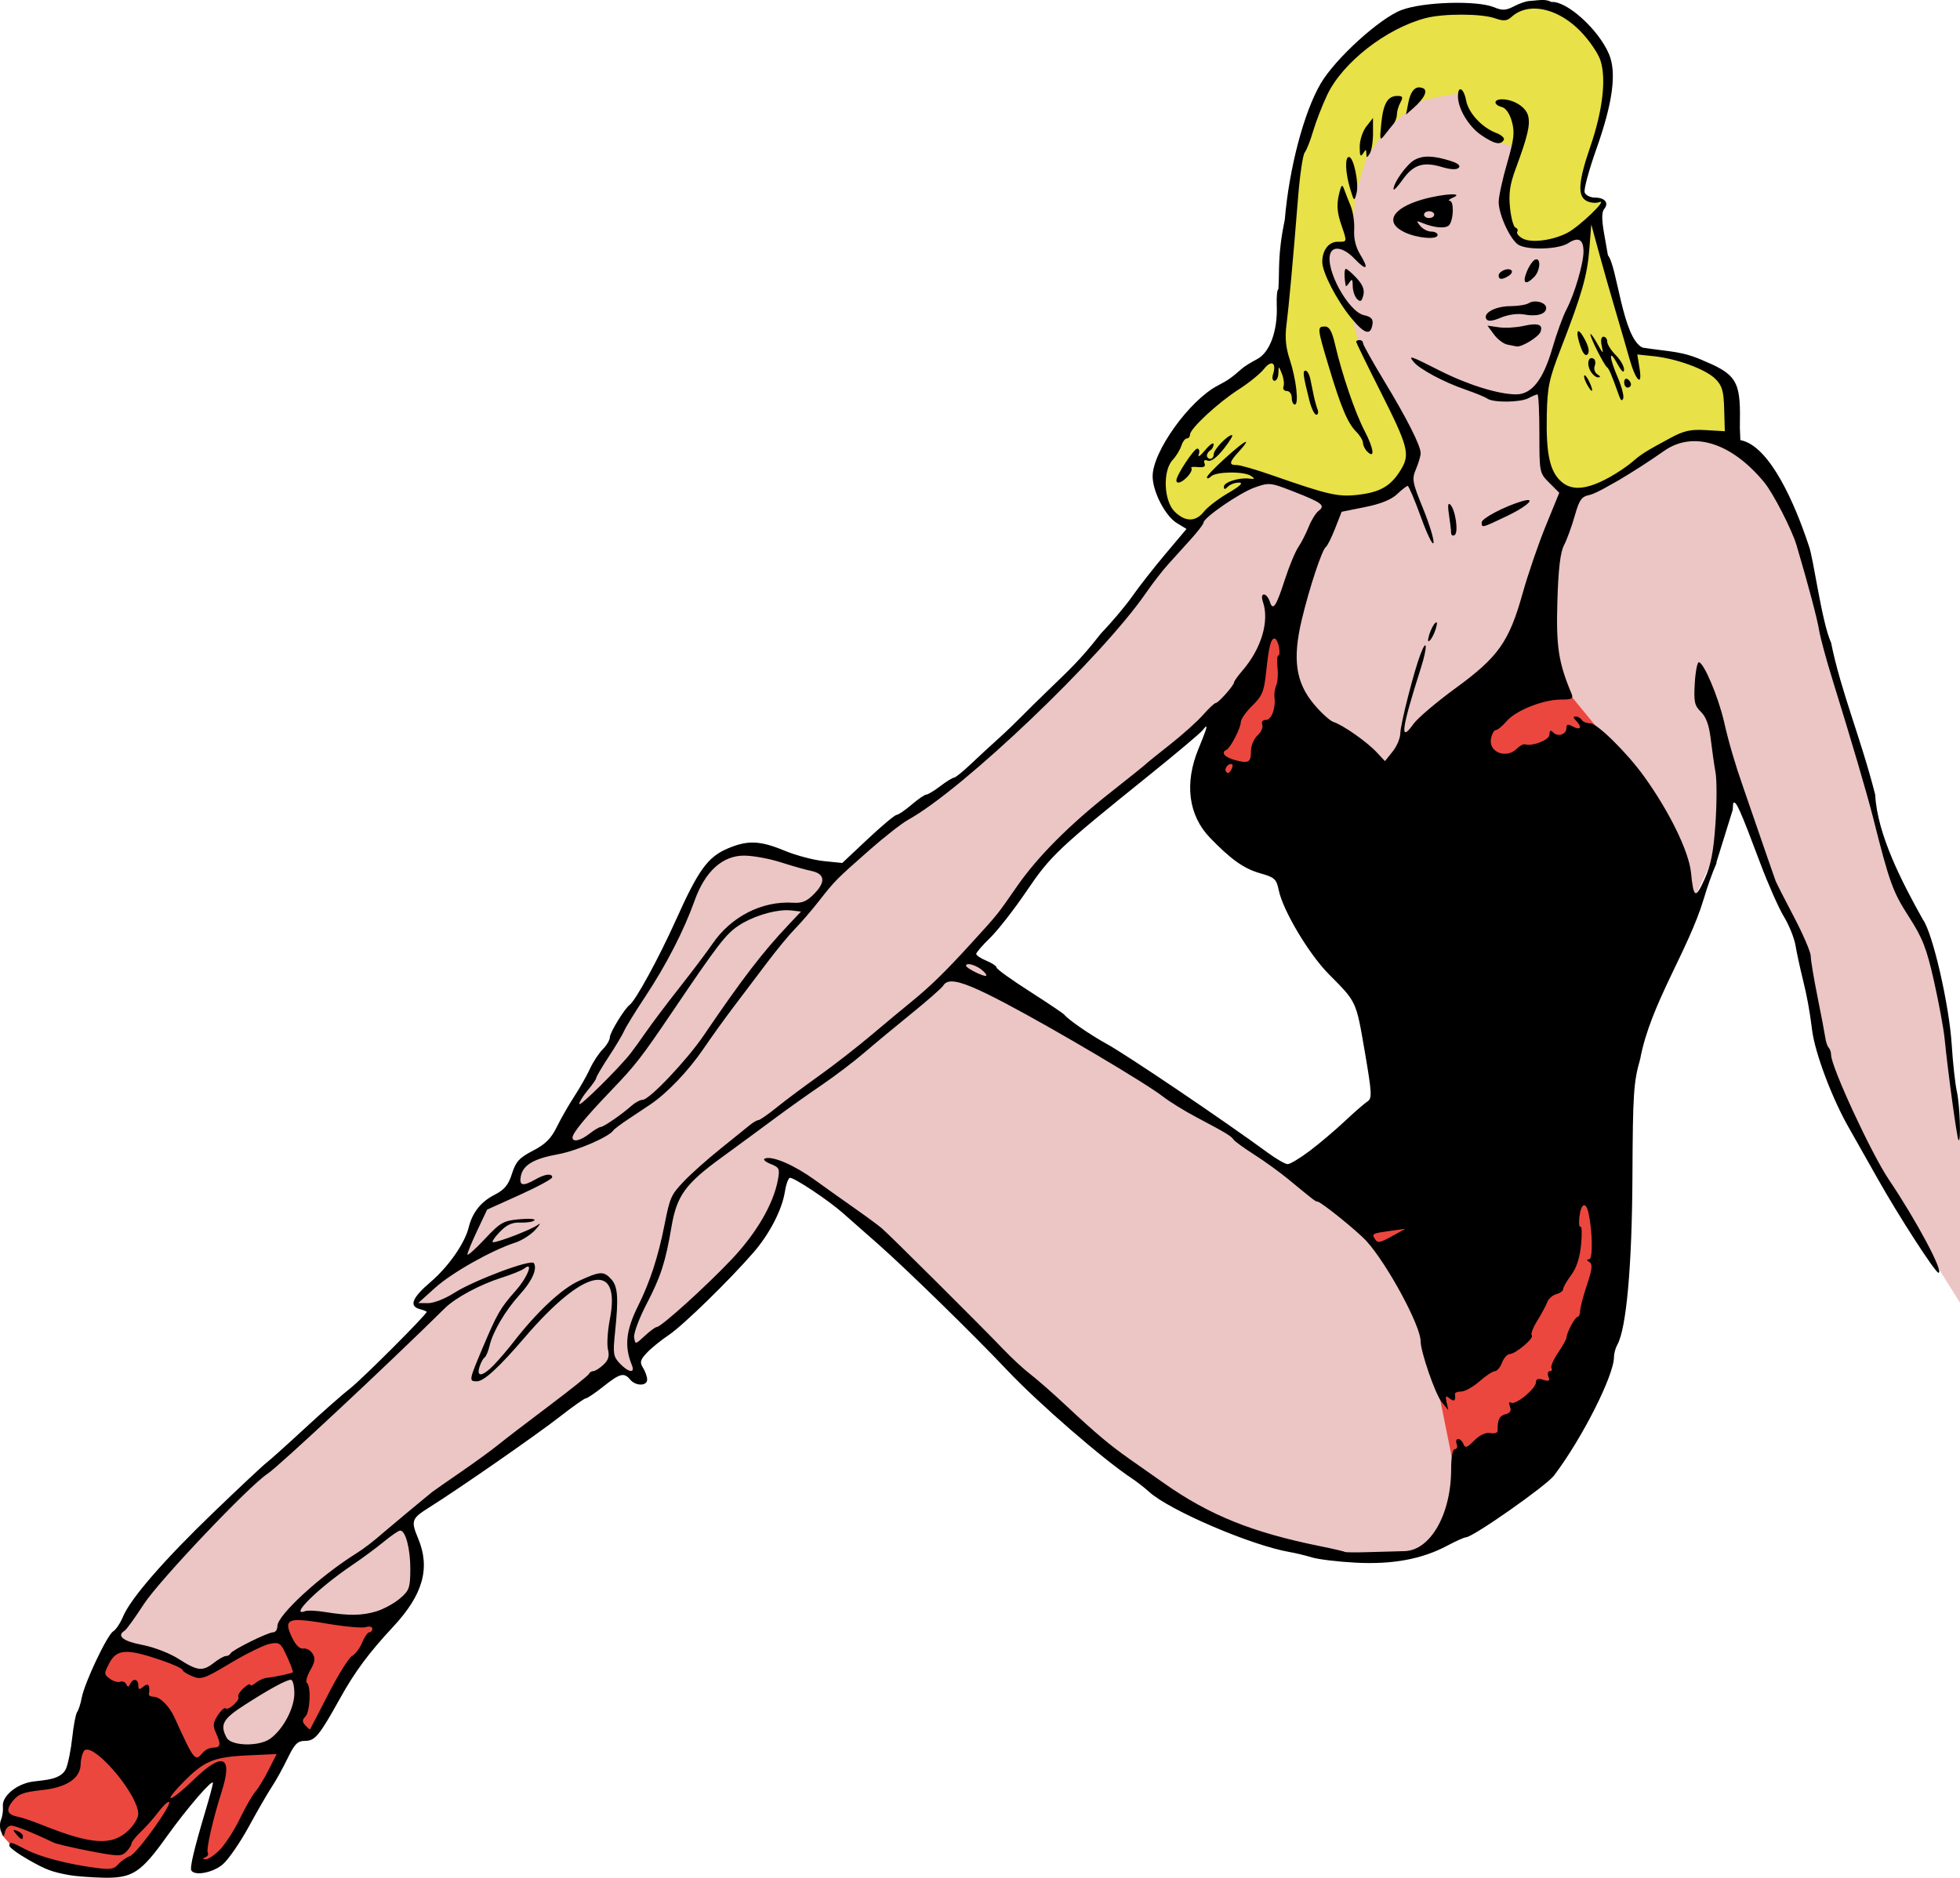 <?xml version="1.0" encoding="UTF-8" standalone="no"?>
<svg
   xmlns:dc="http://purl.org/dc/elements/1.1/"
   xmlns:cc="http://creativecommons.org/ns#"
   xmlns:rdf="http://www.w3.org/1999/02/22-rdf-syntax-ns#"
   xmlns:svg="http://www.w3.org/2000/svg"
   xmlns="http://www.w3.org/2000/svg"
   xmlns:sodipodi="http://sodipodi.sourceforge.net/DTD/sodipodi-0.dtd"
   xmlns:inkscape="http://www.inkscape.org/namespaces/inkscape"
   sodipodi:docname="Beach pin-up 1.svg"
   inkscape:version="1.0 (4035a4fb49, 2020-05-01)"
   id="svg54"
   version="1.1"
   viewBox="0 0 152.866 146.489"
   height="146.489mm"
   width="152.866mm">
  <title
     id="title77">Beach pin-up</title>
  <defs
     id="defs48" />
  <sodipodi:namedview
     inkscape:window-maximized="0"
     inkscape:window-y="0"
     inkscape:window-x="64"
     inkscape:window-height="1030"
     inkscape:window-width="1426"
     fit-margin-bottom="0"
     fit-margin-right="0"
     fit-margin-left="0"
     fit-margin-top="0"
     showgrid="false"
     inkscape:document-rotation="0"
     inkscape:current-layer="layer1"
     inkscape:document-units="mm"
     inkscape:cy="996.83031"
     inkscape:cx="1320.3783"
     inkscape:zoom="0.35"
     inkscape:pageshadow="2"
     inkscape:pageopacity="0.0"
     borderopacity="1.0"
     bordercolor="#666666"
     pagecolor="#ffffff"
     id="base" />
  <g
     transform="translate(243.517,115.578)"
     id="layer1"
     inkscape:groupmode="layer"
     inkscape:label="Lager 1">
    <path
       id="path1005"
       style="fill:#ecc5c5;fill-opacity:1;stroke:none;stroke-width:0.265px;stroke-linecap:butt;stroke-linejoin:miter;stroke-opacity:1"
       d="m -127.146,-112.906 -13.185,7.455 -0.966,13.806 4.004,2.9 2.761,5.384 1.036,3.521 -1.174,2.623 -5.039,1.036 -3.935,-1.725 -2.071,0.069 -3.797,2.416 -6.075,7.593 -6.903,7.593 -5.523,4.832 -5.522,3.935 -4.971,3.865 c 0,0 -5.522,-1.795 -5.937,-1.725 -0.414,0.069 -2.485,0.483 -2.485,0.483 l -2.209,1.864 -1.657,4.556 -2.278,3.728 -2.416,3.521 -2.209,3.935 -3.038,5.108 -2.485,1.312 -0.069,2.071 -2.761,1.45 -0.898,2.209 -1.174,2.209 -2.623,2.278 -0.552,0.621 1.657,0.69 -1.38,1.45 -9.251,8.767 -8.422,8.077 -4.832,5.315 -1.519,2.485 10.355,10.217 4.487,-3.244 1.242,-0.069 3.866,-6.627 4.142,-4.418 -0.759,-5.867 11.252,-8.008 5.039,-3.451 c 0,0 1.726,1.035 1.795,0.621 0.069,-0.414 0,-2.278 0,-2.278 l 5.385,-4.349 4.211,-4.971 1.657,-4.694 4.418,2.692 6.834,6.075 10.424,10.424 8.56,6.351 7.525,3.383 5.799,1.312 h 3.866 l 3.659,-0.759 19.743,-50.255 2.14,-4.626 0.966,-4.694 1.864,4.28 1.588,4.142 2.002,4.142 1.035,5.868 1.381,5.177 4.487,8.214 5.799,9.251 2.692,-12.357 -2.9,-0.069 -1.45,-10.424 -0.897,-5.591 -2.969,-5.109 -2.14,-8.146 -3.727,-12.011 -1.519,-7.179 -4.349,-6.075 -3.451,-1.381 -1.864,0.414 -5.177,3.659 -2.9,0.898 -2.14,-2.071 -0.069,-6.42 0.828,-3.245 2.002,-4.28 0.621,-2.692 -0.345,-1.933 -2.623,0.966 -2.14,-0.276 -1.036,-1.312 -0.483,-1.933 1.657,-5.73 z m -22.021,53.5 c 0,0 -0.276,5.315 -0.414,5.799 -0.138,0.483 6.489,4.418 6.489,4.418 0,0 10.286,16.499 10.286,16.982 0,0.483 -8.215,9.181 -8.215,9.181 l -3.935,-2.278 -7.111,-4.694 -10.286,-6.834 -5.591,-4.28 3.313,-3.935 3.659,-4.625 8.629,-7.179 z" />
    <path
       d="m -220.914,10.432 -0.683,1.465 1.66,3.563 -0.586,4.198 1.415,-0.098 2.978,-4.93 2.538,-3.661 c 0,0 -4.442,-0.146 -4.735,-0.146 -0.293,0 -2.587,-0.391 -2.587,-0.391 z m -0.781,1.562 -5.028,2.343 -1.562,0.732 -2.587,-1.66 -4.051,-0.391 -2.88,8.494 -0.342,1.562 -3.417,0.928 -1.318,0.635 -0.195,1.708 -0.293,1.22 1.171,1.318 4.296,1.514 h 4.295 l 4.881,-5.76 2.197,-1.904 -1.758,7.419 1.513,-0.439 c 0,0 2.831,-3.417 2.978,-3.661 0.146,-0.244 2.685,-5.37 2.685,-5.37 l -4.979,0.342 -0.342,-2.441 c 0,0 1.562,-1.465 1.855,-1.465 0.293,0 2.392,-1.611 2.392,-1.611 l 1.953,-0.537 z"
       style="fill:#eb473e;fill-opacity:1;stroke:none;stroke-width:0.265px;stroke-linecap:butt;stroke-linejoin:miter;stroke-opacity:1"
       id="path988" />
    <path
       d="m -143.301,-67.718 -1.708,2.343 -4.393,10.544 6.297,2.294 z m 22.161,6.248 -9.177,1.708 0.391,6.151 11.715,-4.296 z m 0.097,37.39 -10.592,15.572 c 0,0 1.415,6.785 1.415,7.078 l 4.735,0.049 6.101,-8.494 1.123,-12.545 z m -9.714,2.734 -6.931,1.172 2.245,2.782 z"
       style="fill:#eb473e;fill-opacity:1;stroke:none;stroke-width:0.265px;stroke-linecap:butt;stroke-linejoin:miter;stroke-opacity:1"
       id="path994" />
    <path
       style="fill:#e8e147;fill-opacity:1;stroke:none;stroke-width:0.265px;stroke-linecap:butt;stroke-linejoin:miter;stroke-opacity:1"
       d="m -150.444,-74.489 -1.553,-0.794 -1.346,-2.727 1.795,-4.107 7.455,-5.902 1.484,-12.46 0.621,-4.349 2.382,-4.832 4.211,-4.004 5.005,-1.243 4.453,0.518 1.795,-0.932 2.14,0.38 3.175,2.968 0.656,2.14 -0.345,3.693 -1.208,3.486 -0.449,1.933 0.345,0.552 0.794,0.207 0.518,0.069 -0.345,0.828 0.587,4.038 2.002,6.593 3.762,0.794 3.106,1.174 0.966,2.313 c 0,0 -0.242,3.106 -0.518,3.072 -0.276,-0.035 -3.072,-0.518 -3.072,-0.518 l -3.141,1.726 -3.21,2.209 -2.865,0.794 -1.898,-2.278 c 0,0 -0.069,-6.385 -0.035,-6.558 0.035,-0.173 2.036,-5.281 2.036,-5.281 l 1.208,-3.555 0.104,-3.141 -2.658,1.174 -2.658,-0.207 -1.139,-2.934 0.897,-3.762 0.104,-0.725 -1.45,-0.345 -2.14,-1.829 -0.725,-2.002 c 0,0 -2.865,0.414 -3.348,0.759 -0.483,0.345 -2.347,1.967 -2.52,2.14 -0.173,0.173 -1.484,2.175 -1.484,2.175 l -0.863,2.83 -0.173,2.52 -0.38,1.657 -1.312,-0.242 -0.518,1.139 0.449,1.519 1.622,2.727 0.587,2.278 c 0,0 2.347,4.107 2.658,4.763 0.311,0.656 1.519,3.417 1.45,3.624 -0.069,0.207 -1.208,3.072 -1.208,3.072 0,0 -4.211,1.105 -4.694,0.966 -0.483,-0.138 -5.799,-1.933 -5.799,-1.933 l -1.898,1.174 -2.175,1.312 z"
       id="path25" />
    <path
       sodipodi:nodetypes="ccsssscccsccscccscccsssssccccsssssssssssscscsssssccsssccsccsssssssssssssscccsscssssscssscssccsccsssssccscsscsscscccccccccscccssssssscssscscsscsccccccscscsscsscssccccssccscscccsccscccccccccccssccsccccsccscsscsccssscsssssccsssccssscccccccccccccccsscccssccccsssssccssccscsscsccsccssssscsscccssscccscsccsccccccsccssssscsssssssccccscsccccscscscsscsssssssssccccssscsccssssccssccsssssccsscccscccsssccscccccccssccccssssccssccscscssccccccsscssccscsssssssssssscssccscssssssssscccssssscccsscsssscsssscssssscccssccscscscsscscsscscsccccsssssssssccsssscsscsccscscccccsssccssccccsscssscsssssscsccsssccssssssccccsssscscsscscccscsscsscsssscscscsscscssssssscsssscccsssssssssssssssscsscccssscssscsssscssscsssscsccccccssssccscccsccccccccccsccsscssscsccsscssssccccsccscssccsssccssssccsscccccsscsscccsssssscccsssssscsssscscscccccscssscssssssscscscssssscscscssssssssccssssssssscsssssscsscssscsssscccssscccsssccsssc"
       d="m -123.339,-115.576 c -0.291,0.01 -0.592,0.059 -0.874,0.075 -0.239,8e-4 -0.785,0.184 -1.213,0.408 -0.642,0.335 -0.916,0.35 -1.559,0.083 -1.328,-0.55 -5.497,-0.429 -7.21,0.209 -1.702,0.634 -5.174,3.79 -6.319,5.743 -1.308,2.232 -2.458,6.595 -2.799,10.621 -0.588,2.829 -0.392,3.945 -0.5,5.424 -0.096,0 -0.153,0.566 -0.126,1.257 0.079,1.988 -0.543,3.684 -1.539,4.199 -0.462,0.239 -0.99,0.568 -1.174,0.731 -0.791,0.701 -1.109,0.925 -1.878,1.322 -2.205,1.14 -5.09,5.15 -5.09,7.076 0,1.198 0.985,3.106 1.886,3.654 l 0.756,0.46 -1.652,1.962 c -0.908,1.079 -2.066,2.557 -2.573,3.285 -0.507,0.728 -1.621,2.05 -2.475,2.939 -1.641,2.104 -2.424,2.778 -4.218,4.525 -1.56,1.495 -2.392,2.413 -3.63,3.535 -0.655,0.588 -1.685,1.539 -2.29,2.113 -0.605,0.574 -1.189,1.043 -1.298,1.043 -0.109,0 -0.589,0.298 -1.066,0.661 -0.477,0.364 -0.969,0.661 -1.093,0.661 -0.124,0 -0.638,0.352 -1.142,0.783 -0.504,0.431 -1.035,0.793 -1.181,0.804 -0.146,0.011 -1.158,0.859 -2.249,1.885 l -1.984,1.864 -1.455,-0.15 c -0.8,-0.082 -2.17,-0.447 -3.043,-0.81 -1.918,-0.797 -2.888,-0.833 -4.445,-0.166 -1.551,0.665 -2.277,1.67 -4.033,5.583 -1.318,2.936 -3.13,6.26 -3.608,6.617 -0.406,0.303 -1.54,2.158 -1.54,2.52 0,0.212 -0.249,0.633 -0.552,0.937 -0.304,0.304 -0.754,0.989 -0.999,1.521 -0.245,0.533 -0.796,1.505 -1.225,2.16 -0.428,0.655 -1.041,1.726 -1.362,2.381 -0.441,0.901 -0.893,1.351 -1.86,1.852 -1.065,0.551 -1.338,0.85 -1.637,1.795 -0.277,0.876 -0.583,1.248 -1.348,1.639 -1.077,0.549 -1.735,1.379 -2.029,2.559 -0.313,1.254 -1.587,3.07 -2.999,4.276 -1.417,1.21 -1.669,1.865 -0.805,2.091 0.291,0.076 0.529,0.172 0.529,0.214 0,0.205 -5.032,5.239 -5.953,5.956 -0.582,0.453 -2.175,1.857 -3.541,3.12 -1.365,1.263 -2.716,2.475 -3.001,2.693 -0.285,0.218 -2.126,1.945 -4.092,3.836 -3.913,3.766 -6.504,6.751 -7.101,8.179 -0.211,0.506 -0.552,1.016 -0.758,1.133 -0.459,0.262 -2.232,4.002 -2.455,5.177 -0.089,0.471 -0.251,0.975 -0.36,1.121 -0.109,0.146 -0.28,1.038 -0.381,1.984 -0.101,0.946 -0.322,2.047 -0.491,2.447 -0.397,0.867 -1.698,0.872 -2.554,0.992 -1.261,0.162 -2.444,1.128 -2.366,1.932 0.031,0.32 -0.033,0.79 -0.143,1.045 -0.11,0.255 -0.109,0.671 0.002,0.926 0.192,0.441 0.207,0.441 0.312,0 0.061,-0.255 0.277,-0.463 0.481,-0.463 0.314,0 1.777,0.586 3.299,1.321 0.221,0.107 1.493,0.405 2.828,0.662 2.2,0.425 2.465,0.431 2.84,0.056 0.227,-0.227 0.413,-0.515 0.413,-0.638 0,-0.124 0.327,-0.537 0.728,-0.919 0.4,-0.382 1.005,-1.063 1.343,-1.514 0.338,-0.451 0.714,-0.82 0.834,-0.82 0.413,0 -2.454,4.012 -3.02,4.227 -0.312,0.119 -0.733,0.415 -0.935,0.658 -0.296,0.356 -0.629,0.409 -1.709,0.266 -2.239,-0.295 -4.349,-0.847 -5.462,-1.427 -1.193,-0.622 -1.304,-0.647 -1.304,-0.304 0,0.135 0.655,0.62 1.455,1.077 1.407,0.801 1.834,0.957 3.174,1.208 0.509,0.095 1.729,0.19 2.712,0.21 2.249,0.046 2.915,-0.387 4.931,-3.209 1.562,-2.186 3.603,-4.555 3.603,-4.181 0,0.125 -0.252,1.072 -0.561,2.107 -0.908,3.044 -1.254,4.505 -1.121,4.721 0.272,0.441 1.68,0.17 2.439,-0.469 0.439,-0.369 1.358,-1.699 2.043,-2.955 0.684,-1.256 1.495,-2.658 1.802,-3.117 0.307,-0.459 0.855,-1.449 1.219,-2.201 0.556,-1.149 0.777,-1.368 1.386,-1.371 0.759,-0.004 1.097,-0.418 2.705,-3.311 1.157,-2.083 2.249,-3.555 4.158,-5.605 2.315,-2.485 2.901,-4.565 1.937,-6.871 -0.58,-1.389 -0.521,-1.555 0.86,-2.423 2.363,-1.485 8.398,-5.68 10.214,-7.099 0.997,-0.78 1.903,-1.417 2.013,-1.417 0.11,0 0.723,-0.416 1.362,-0.923 1.295,-1.029 1.609,-1.109 2.088,-0.532 0.428,0.515 1.323,0.513 1.323,-0.004 0,-0.22 -0.144,-0.632 -0.321,-0.915 -0.271,-0.434 -0.225,-0.618 0.3,-1.176 0.342,-0.364 1.111,-0.988 1.71,-1.387 1.096,-0.731 4.716,-4.26 6.603,-6.437 1.257,-1.451 2.224,-3.322 2.451,-4.744 0.095,-0.594 0.274,-1.08 0.398,-1.08 0.364,0 2.971,1.735 4.095,2.725 0.57,0.502 1.81,1.594 2.755,2.426 2.201,1.937 7.468,7.082 10.072,9.841 2.448,2.593 7.5,6.977 9.772,8.479 0.364,0.241 0.959,0.706 1.323,1.035 1.609,1.454 8.017,4.193 10.98,4.693 0.437,0.074 1.205,0.26 1.708,0.413 0.503,0.154 2.039,0.339 3.414,0.411 2.866,0.151 5.166,-0.274 7.121,-1.315 0.685,-0.365 1.35,-0.664 1.478,-0.664 0.535,0 6.266,-4.02 6.871,-4.819 2.194,-2.899 4.675,-7.807 4.675,-9.246 0,-0.272 0.117,-0.701 0.259,-0.953 0.71,-1.262 1.148,-6.138 1.181,-13.159 0.031,-6.455 0.089,-7.335 0.603,-9.128 0.8,-4.312 3.764,-8.482 4.976,-12.556 0.246,-0.848 0.668,-2.03 0.936,-2.628 0.013,-0.029 0.024,-0.052 0.037,-0.079 v -0.099 l 1.271,-4.087 c 0.015,-0.3 0.031,-0.517 0.048,-0.533 0.206,-0.206 0.525,0.509 2.108,4.724 0.61,1.625 1.436,3.491 1.835,4.145 0.399,0.655 0.806,1.667 0.905,2.249 0.099,0.582 0.343,1.717 0.543,2.522 0.357,1.437 0.555,2.514 0.753,4.095 0.226,1.798 1.586,5.393 2.902,7.67 0.252,0.437 1.262,2.223 2.244,3.969 1.604,2.853 4.464,7.276 4.705,7.276 0.456,0 -1.71,-4.069 -3.873,-7.276 -1.364,-2.022 -4.5,-8.799 -4.5,-9.725 0,-0.205 -0.083,-0.456 -0.183,-0.557 -0.101,-0.101 -0.221,-0.448 -0.267,-0.772 -0.046,-0.324 -0.32,-1.766 -0.61,-3.205 -0.29,-1.439 -0.528,-2.868 -0.528,-3.175 -5.3e-4,-0.307 -0.594,-1.69 -1.32,-3.072 -0.726,-1.382 -1.362,-2.633 -1.415,-2.778 -0.185,-0.512 -1.024,-2.932 -1.697,-4.895 -0.374,-1.091 -0.763,-2.223 -0.866,-2.514 -0.608,-1.731 -1.093,-3.396 -1.463,-5.017 -0.441,-1.934 -1.588,-4.641 -1.966,-4.641 -0.122,0 -0.265,0.744 -0.318,1.654 -0.083,1.426 -0.017,1.731 0.482,2.215 0.402,0.39 0.635,1.036 0.764,2.117 0.102,0.856 0.271,2.038 0.376,2.627 0.105,0.589 0.102,2.375 -0.007,3.969 -0.152,2.22 -0.352,3.237 -0.857,4.352 -0.704,1.554 -0.85,1.481 -1.052,-0.529 -0.166,-1.65 -1.696,-4.78 -3.681,-7.53 -1.315,-1.821 -3.637,-4.111 -4.169,-4.111 -0.279,0 -0.581,-0.119 -0.671,-0.265 -0.09,-0.146 -0.299,-0.265 -0.465,-0.265 -0.217,0 -0.213,0.089 0.015,0.317 0.499,0.499 0.371,0.788 -0.212,0.476 -0.414,-0.222 -0.529,-0.201 -0.529,0.095 0,0.503 -0.654,0.733 -1.026,0.361 -0.219,-0.219 -0.297,-0.178 -0.297,0.159 0,0.418 -1.316,0.935 -1.932,0.759 -0.117,-0.033 -0.394,0.12 -0.614,0.341 -0.82,0.82 -2.22,0.279 -2.018,-0.78 0.07,-0.369 0.239,-0.671 0.375,-0.671 0.136,0 0.515,-0.312 0.843,-0.693 0.724,-0.842 2.846,-1.687 4.235,-1.688 0.869,-1.9e-4 0.992,-0.069 0.827,-0.464 -1.017,-2.431 -1.208,-3.683 -1.102,-7.206 0.077,-2.535 0.228,-3.807 0.518,-4.37 0.226,-0.437 0.6,-1.464 0.833,-2.283 0.36,-1.265 0.532,-1.511 1.148,-1.637 0.684,-0.14 3.465,-1.782 5.836,-3.446 2.251,-1.58 5.254,-0.633 7.8,2.46 0.701,0.852 2.157,3.688 2.519,4.906 0.904,3.049 1.616,5.734 1.763,6.647 0.091,0.564 0.572,2.335 1.07,3.936 1.426,4.585 2.678,8.845 3.149,10.716 1.264,5.014 1.525,5.736 2.766,7.663 1.088,1.689 1.389,2.459 1.97,5.037 0.377,1.673 0.751,3.698 0.831,4.498 0.269,2.699 0.967,7.794 1.083,7.91 0.21,0.21 0.108,-2.729 -0.132,-3.809 -0.129,-0.582 -0.308,-2.221 -0.398,-3.642 -0.196,-3.114 -1.49,-8.729 -2.247,-9.753 -1.575,-2.815 -3.567,-6.618 -3.721,-9.748 -1.133,-4.449 -2.688,-8.104 -3.439,-11.848 -0.756,-1.677 -1.369,-6.645 -1.75,-7.602 -1.018,-3.087 -3.004,-7.782 -5.326,-8.204 l -0.04,-0.973 c 0.058,-3.357 -0.05,-4.067 -2.675,-5.155 -1.849,-0.846 -2.65,-0.736 -4.914,-1.09 -1.565,-0.732 -1.97,-6.322 -2.701,-7.205 l -0.288,-1.632 c -0.204,-1.157 -0.206,-1.732 -0.006,-1.973 0.395,-0.476 0.061,-0.892 -0.714,-0.892 -0.36,0 -0.723,-0.178 -0.806,-0.396 -0.084,-0.218 0.325,-1.738 0.907,-3.379 1.289,-3.633 1.601,-5.975 0.99,-7.421 -0.811,-1.918 -3.306,-4.173 -4.496,-4.063 -0.245,-0.141 -0.527,-0.171 -0.818,-0.161 z m -0.482,0.669 c 1.145,0.012 2.454,0.626 3.57,1.769 0.672,0.689 1.372,1.707 1.555,2.264 0.47,1.424 0.18,3.917 -0.783,6.722 -0.944,2.749 -1.021,3.86 -0.293,4.25 0.281,0.15 0.727,0.191 0.992,0.091 0.712,-0.268 -1.56,1.915 -2.497,2.399 -1.153,0.596 -2.799,0.807 -3.475,0.445 -0.315,-0.168 -0.508,-0.409 -0.43,-0.535 0.078,-0.126 0.015,-0.27 -0.138,-0.321 -0.153,-0.051 -0.345,-0.746 -0.426,-1.544 -0.113,-1.115 -0.012,-1.819 0.439,-3.039 0.945,-2.556 1.15,-3.43 0.973,-4.138 -0.172,-0.684 -1.129,-1.286 -2.044,-1.286 -0.665,0 -0.671,0.427 -0.008,0.6 0.314,0.082 0.615,0.517 0.786,1.138 0.231,0.838 0.169,1.381 -0.376,3.26 -0.36,1.24 -0.654,2.594 -0.654,3.008 0,1.011 0.942,3.025 1.574,3.363 0.783,0.419 3.121,0.329 3.848,-0.147 0.793,-0.52 1.193,-0.301 1.193,0.652 0,0.942 -0.707,3.344 -1.334,4.53 -0.269,0.509 -0.762,1.866 -1.095,3.015 -0.713,2.459 -1.608,3.599 -2.824,3.599 -1.371,0 -3.78,-0.75 -5.958,-1.854 -2.306,-1.169 -2.494,-1.231 -2.026,-0.668 0.467,0.563 2.352,1.571 4.002,2.139 0.786,0.271 1.565,0.591 1.732,0.711 0.454,0.329 2.575,0.308 3.208,-0.031 0.305,-0.163 0.623,-0.297 0.705,-0.297 0.082,0 0.149,1.379 0.149,3.063 0,3.034 0.007,3.07 0.775,3.838 l 0.776,0.775 -1.053,2.578 c -0.579,1.418 -1.393,3.794 -1.809,5.281 -1.053,3.765 -1.898,4.959 -5.215,7.376 -1.49,1.086 -2.976,2.349 -3.302,2.807 -1.09,1.531 -0.938,0.405 0.593,-4.4 0.514,-1.612 0.484,-2.414 -0.039,-1.049 -0.514,1.341 -1.573,5.503 -1.575,6.188 h -5.3e-4 c -10e-4,0.364 -0.27,0.997 -0.598,1.407 l -0.597,0.746 -0.659,-0.704 c -0.759,-0.811 -2.626,-2.118 -3.356,-2.35 -0.274,-0.087 -0.962,-0.714 -1.53,-1.393 -1.412,-1.689 -1.675,-3.505 -0.95,-6.558 0.593,-2.496 1.59,-5.507 1.889,-5.705 0.113,-0.074 0.436,-0.722 0.717,-1.439 l 0.512,-1.304 1.823,-0.366 c 1.211,-0.243 2.051,-0.581 2.5,-1.008 0.372,-0.353 0.744,-0.643 0.827,-0.643 0.083,0 0.55,1.101 1.037,2.447 0.487,1.346 0.926,2.243 0.976,1.993 0.05,-0.25 -0.318,-1.455 -0.816,-2.679 -0.842,-2.065 -0.882,-2.287 -0.547,-3.082 0.198,-0.471 0.361,-1.023 0.361,-1.226 0,-0.592 -1.048,-2.669 -2.836,-5.623 -0.914,-1.51 -1.662,-2.85 -1.662,-2.977 0,-0.127 -0.119,-0.23 -0.265,-0.23 -0.146,0 -0.265,0.059 -0.265,0.131 0,0.072 0.833,1.782 1.851,3.8 2.227,4.414 2.375,4.983 1.614,6.215 -0.772,1.249 -1.587,1.722 -3.317,1.925 -1.555,0.183 -2.318,0.009 -6.763,-1.545 -1.237,-0.432 -2.457,-0.782 -2.712,-0.777 -0.63,0.012 -0.583,-0.232 0.209,-1.086 0.37,-0.399 0.6,-0.725 0.511,-0.725 -0.284,0 -3.028,2.503 -3.031,2.765 -0.002,0.138 0.14,0.108 0.314,-0.066 0.387,-0.387 2.574,-0.413 3.122,-0.037 0.328,0.225 0.305,0.261 -0.132,0.207 -0.801,-0.099 -1.984,0.276 -1.984,0.629 0,0.237 0.076,0.237 0.317,-0.005 0.175,-0.175 0.562,-0.315 0.86,-0.312 0.368,0.004 0.097,0.266 -0.843,0.814 -0.762,0.444 -1.613,1.096 -1.89,1.449 -0.644,0.819 -1.469,0.816 -2.293,-0.008 -0.845,-0.845 -0.933,-3.179 -0.152,-4.017 0.273,-0.293 0.579,-0.792 0.68,-1.108 0.1,-0.316 0.293,-0.575 0.429,-0.575 0.136,0 0.247,-0.136 0.247,-0.302 0,-0.46 2.203,-2.501 3.809,-3.528 0.787,-0.504 1.672,-1.221 1.965,-1.594 0.574,-0.729 0.991,-0.493 0.707,0.4 -0.096,0.301 -0.046,0.527 0.115,0.527 0.155,0 0.29,-0.268 0.299,-0.595 0.017,-0.587 0.021,-0.586 0.274,0.049 0.142,0.354 0.197,0.801 0.124,0.992 -0.073,0.191 0.042,0.348 0.255,0.348 0.214,0 0.389,0.238 0.389,0.529 0,0.291 0.108,0.529 0.239,0.529 0.335,0 0.107,-1.998 -0.404,-3.535 -0.298,-0.899 -0.374,-1.695 -0.252,-2.646 0.187,-1.453 0.508,-4.981 0.915,-10.038 0.138,-1.717 0.368,-3.265 0.511,-3.44 0.143,-0.175 0.439,-0.926 0.658,-1.67 0.219,-0.744 0.712,-2.015 1.096,-2.825 1.196,-2.529 4.617,-5.196 7.688,-5.995 1.394,-0.363 4.334,-0.354 5.397,0.016 0.686,0.239 0.93,0.218 1.296,-0.112 0.492,-0.443 1.12,-0.653 1.807,-0.646 z m -9.023,6.145 c -0.401,0.009 -0.682,0.415 -0.836,1.211 l -0.177,0.913 0.594,-0.526 c 0.854,-0.756 1.141,-1.376 0.714,-1.539 -0.105,-0.04 -0.204,-0.06 -0.296,-0.058 z m 3.236,0.148 c -0.113,-0.01 -0.199,0.162 -0.199,0.546 0,0.97 0.837,2.365 1.819,3.032 1.024,0.696 1.495,0.798 1.753,0.38 0.09,-0.146 -0.171,-0.391 -0.58,-0.546 -1.122,-0.424 -2.172,-1.557 -2.357,-2.543 -0.102,-0.546 -0.291,-0.858 -0.436,-0.87 z m -4.92,0.52 c -0.761,0 -1.103,0.586 -1.26,2.155 -0.131,1.314 -0.112,1.379 0.265,0.888 0.223,-0.291 0.53,-0.673 0.68,-0.849 0.15,-0.176 0.273,-0.511 0.273,-0.745 0,-0.234 0.123,-0.656 0.274,-0.937 0.226,-0.423 0.186,-0.512 -0.232,-0.512 z m -1.906,1.72 -0.517,0.661 c -0.288,0.368 -0.518,1.073 -0.519,1.587 h 5.2e-4 c -10e-4,0.694 0.062,0.827 0.255,0.529 0.228,-0.353 0.258,-0.353 0.265,0 0.007,0.353 0.037,0.353 0.265,0 0.141,-0.218 0.255,-0.933 0.254,-1.587 z m 4.393,3.014 c -0.452,-0.013 -0.819,0.074 -1.153,0.257 -0.601,0.329 -1.637,1.772 -1.639,2.282 -5.6e-4,0.144 0.318,-0.187 0.707,-0.734 0.84,-1.18 1.606,-1.43 3.053,-0.997 0.689,0.206 1.157,0.229 1.323,0.064 0.165,-0.165 -0.057,-0.355 -0.628,-0.535 -0.674,-0.212 -1.211,-0.324 -1.663,-0.336 z m -6.265,0.028 c -0.33,0 -0.288,1.209 0.086,2.457 0.307,1.024 0.325,1.038 0.503,0.372 0.205,-0.767 -0.225,-2.829 -0.59,-2.829 z m -0.532,2.257 c -0.076,-0.007 -0.149,0.223 -0.267,0.747 -0.164,0.73 -0.116,1.352 0.169,2.192 0.504,1.485 0.515,1.419 -0.254,1.419 -0.697,0 -1.2,0.659 -1.2,1.571 0,0.814 1.122,2.989 2.256,4.372 1.036,1.265 1.524,1.408 1.661,0.487 0.06,-0.404 -0.105,-0.579 -0.661,-0.702 -1.239,-0.274 -3.071,-3.653 -2.619,-4.831 0.233,-0.608 1.069,-0.42 1.875,0.422 0.945,0.987 1.16,0.837 0.452,-0.314 -0.35,-0.569 -0.515,-1.243 -0.475,-1.932 0.034,-0.582 -0.087,-1.416 -0.268,-1.852 -0.181,-0.437 -0.414,-1.032 -0.517,-1.323 -0.058,-0.163 -0.105,-0.253 -0.15,-0.257 z m 8.523,0.66 c -0.508,0.013 -1.439,0.16 -2.295,0.409 -2.343,0.681 -2.939,1.793 -1.364,2.545 h 5.3e-4 c 0.99,0.472 2.579,0.605 2.579,0.214 0,-0.146 -0.223,-0.265 -0.497,-0.265 -0.273,0 -0.66,-0.201 -0.86,-0.446 -0.323,-0.398 -0.305,-0.422 0.166,-0.227 0.993,0.411 1.919,0.464 2.131,0.121 0.325,-0.525 0.331,-1.827 0.01,-1.848 -0.159,-0.01 -0.05,-0.121 0.241,-0.246 0.365,-0.157 0.338,-0.239 0.08,-0.256 -0.054,-0.004 -0.118,-0.004 -0.191,-0.003 z m -1.741,1.317 c 0.218,0 0.397,0.119 0.397,0.265 0,0.146 -0.179,0.265 -0.397,0.265 -0.218,0 -0.397,-0.119 -0.397,-0.265 0,-0.146 0.179,-0.265 0.397,-0.265 z m 12.647,1.028 0.598,2.198 c 0.329,1.209 0.917,3.269 1.305,4.579 0.388,1.31 0.869,2.964 1.068,3.677 0.486,1.74 1.039,2.285 0.795,0.785 l -0.178,-1.094 1.275,0.134 c 1.804,0.189 4.066,1.021 4.815,1.77 0.529,0.529 0.647,0.932 0.688,2.362 l 0.05,1.723 -1.472,-0.088 c -1.197,-0.071 -1.716,0.044 -2.771,0.613 -1.963,1.06 -2.259,1.246 -2.983,1.876 -0.367,0.319 -1.164,0.854 -1.77,1.189 -1.751,0.966 -2.904,1.076 -3.738,0.357 -0.913,-0.788 -1.216,-2.158 -1.152,-5.211 0.046,-2.195 0.175,-2.807 1.087,-5.159 1.65,-4.255 2.069,-5.717 2.231,-7.777 z m -4.286,2.722 c -0.025,8e-4 -0.052,0.006 -0.081,0.015 -0.175,0.058 -0.474,0.485 -0.662,0.948 -0.369,0.904 -0.109,1.1 0.565,0.426 0.458,-0.458 0.551,-1.402 0.178,-1.39 z m -14.849,0.747 c -0.139,0 -0.146,0.65 -0.013,1.323 0.014,0.073 0.142,-0.046 0.283,-0.265 0.203,-0.313 0.257,-0.255 0.26,0.278 0.002,0.371 0.153,0.824 0.335,1.006 0.265,0.265 0.362,0.209 0.489,-0.278 0.113,-0.433 -0.036,-0.819 -0.513,-1.336 -0.369,-0.4 -0.748,-0.728 -0.842,-0.728 z m 12.65,0.027 c -0.314,5.3e-4 -0.738,0.238 -0.738,0.493 0,0.336 0.274,0.343 0.786,0.019 0.214,-0.135 0.309,-0.327 0.21,-0.425 -0.06,-0.06 -0.153,-0.087 -0.258,-0.087 z m 2.188,2.516 c -0.057,-0.003 -0.113,-0.002 -0.169,0.003 -0.15,0.013 -0.294,0.054 -0.412,0.129 -0.198,0.125 -0.843,0.23 -1.434,0.232 -1.161,0.004 -2.159,0.541 -1.871,1.007 0.125,0.202 0.467,0.168 1.142,-0.114 0.578,-0.241 1.302,-0.339 1.811,-0.243 0.988,0.185 1.713,-0.031 1.713,-0.511 0,-0.282 -0.382,-0.482 -0.778,-0.502 z m -0.205,1.786 c -0.21,0.009 -0.478,0.051 -0.805,0.125 -0.565,0.127 -1.424,0.173 -1.908,0.102 l -0.881,-0.129 0.502,0.682 c 0.276,0.375 0.74,0.732 1.031,0.793 0.291,0.061 0.625,0.128 0.741,0.148 0.393,0.067 1.708,-0.735 1.861,-1.136 0.139,-0.363 0.032,-0.554 -0.351,-0.582 -0.058,-0.004 -0.121,-0.004 -0.191,-0.002 z m -16.275,0.168 c -0.613,0 -0.603,0.099 0.302,3.117 0.959,3.196 1.475,4.421 2.145,5.091 0.288,0.288 0.523,0.678 0.523,0.867 0,0.189 0.148,0.491 0.328,0.671 0.628,0.628 0.524,-0.218 -0.197,-1.596 -0.743,-1.421 -1.757,-4.39 -2.309,-6.762 -0.24,-1.032 -0.444,-1.389 -0.792,-1.389 z m 19.773,0.368 c -0.124,0.007 -0.099,0.391 0.133,1.094 0.208,0.63 0.409,0.878 0.578,0.71 0.168,-0.168 0.105,-0.554 -0.18,-1.107 -0.248,-0.479 -0.434,-0.702 -0.53,-0.697 z m 0.948,0.215 c -0.008,0.001 -0.012,0.009 -0.012,0.023 -0.014,0.266 1.059,2.393 1.296,2.569 0.16,0.119 0.359,0.591 0.948,2.249 0.125,0.353 0.23,0.415 0.316,0.185 0.07,-0.189 -0.122,-0.926 -0.427,-1.637 -0.691,-1.607 -0.709,-2.308 -0.027,-1.062 0.331,0.604 0.511,0.761 0.518,0.451 0.006,-0.261 -0.287,-0.773 -0.651,-1.136 -0.364,-0.364 -0.661,-0.835 -0.661,-1.046 0,-0.212 -0.132,-0.385 -0.293,-0.385 -0.183,0 -0.233,0.274 -0.132,0.728 0.146,0.657 0.111,0.638 -0.357,-0.198 -0.249,-0.446 -0.463,-0.748 -0.517,-0.74 z m 0.049,1.88 c -0.249,0.032 -0.321,0.513 -0.075,0.972 0.157,0.294 0.43,0.532 0.607,0.53 0.217,-0.003 0.202,-0.08 -0.048,-0.238 -0.203,-0.129 -0.298,-0.421 -0.21,-0.649 0.088,-0.228 0.054,-0.48 -0.075,-0.56 -0.074,-0.046 -0.141,-0.062 -0.198,-0.055 z m -22.278,0.977 c -0.241,0 -0.194,0.366 0.296,2.315 0.155,0.618 0.399,1.124 0.542,1.124 0.142,0 0.186,-0.189 0.097,-0.421 -0.089,-0.232 -0.221,-0.708 -0.293,-1.058 -0.072,-0.35 -0.193,-0.935 -0.268,-1.299 -0.075,-0.364 -0.243,-0.661 -0.373,-0.661 z m 21.773,0.364 c -0.011,-0.002 -0.021,10e-4 -0.028,0.009 -0.061,0.061 0.022,0.359 0.184,0.662 0.415,0.776 0.593,0.69 0.228,-0.111 -0.145,-0.319 -0.305,-0.549 -0.384,-0.561 z m 3.24,0.266 c -0.095,0.004 -0.162,0.11 -0.162,0.28 0,0.227 0.119,0.412 0.265,0.412 0.146,0 0.265,-0.112 0.265,-0.249 0,-0.137 -0.119,-0.322 -0.265,-0.412 -0.036,-0.022 -0.071,-0.032 -0.103,-0.031 z m -30.748,4.397 c -0.35,0 -1.428,1.133 -1.428,1.501 0,0.193 -0.119,0.351 -0.265,0.351 -0.146,0 -0.265,-0.112 -0.265,-0.249 0,-0.137 0.119,-0.322 0.265,-0.412 0.146,-0.09 0.26,-0.305 0.255,-0.479 -0.005,-0.173 -0.307,0.042 -0.67,0.479 -0.363,0.437 -0.585,0.585 -0.491,0.331 0.094,-0.257 0.044,-0.463 -0.112,-0.463 -0.261,0 -1.627,2.075 -1.627,2.471 0,0.331 0.448,0.175 0.886,-0.309 0.241,-0.266 0.368,-0.555 0.282,-0.641 -0.086,-0.086 0.142,-0.124 0.505,-0.084 0.468,0.051 0.621,-0.033 0.523,-0.288 -0.091,-0.236 -0.003,-0.309 0.254,-0.21 0.25,0.096 0.7,-0.239 1.242,-0.923 0.468,-0.59 0.758,-1.073 0.646,-1.073 z m 2.922,3.825 c 0.412,0.015 0.884,0.192 1.867,0.576 2.242,0.876 2.518,1.086 1.972,1.504 -0.225,0.172 -0.573,0.729 -0.774,1.239 -0.201,0.509 -0.565,1.224 -0.81,1.587 -0.245,0.364 -0.715,1.495 -1.045,2.514 -0.696,2.151 -0.943,2.515 -1.186,1.747 -0.097,-0.306 -0.302,-0.556 -0.454,-0.556 -0.171,0 -0.2,0.228 -0.075,0.595 0.507,1.494 -0.134,3.638 -1.595,5.333 -0.364,0.423 -0.662,0.84 -0.662,0.926 -4.7e-4,0.232 -1.223,1.612 -1.428,1.612 -0.097,0 -0.54,0.415 -0.986,0.923 -0.446,0.508 -1.603,1.547 -2.571,2.309 -0.969,0.762 -1.821,1.451 -1.894,1.531 -0.073,0.08 -1.323,1.083 -2.778,2.23 -3.2,2.522 -5.681,5.016 -7.268,7.307 -1.562,2.255 -1.456,2.123 -3.572,4.445 -2.054,2.254 -3.214,3.384 -4.746,4.626 -0.569,0.461 -1.951,1.612 -3.072,2.557 -1.121,0.946 -2.959,2.375 -4.084,3.175 -1.125,0.8 -2.598,1.902 -3.273,2.447 -0.675,0.546 -1.318,0.992 -1.428,0.992 -0.11,0 -0.41,0.173 -0.666,0.384 -0.256,0.211 -1.3,1.053 -2.318,1.871 -1.019,0.817 -2.297,1.958 -2.841,2.534 -0.994,1.053 -1.07,1.225 -1.503,3.413 -0.489,2.47 -1.128,4.426 -2.049,6.278 -0.957,1.922 -1.088,3.169 -0.486,4.636 0.269,0.656 -0.263,0.581 -0.941,-0.132 -0.513,-0.539 -0.548,-0.77 -0.373,-2.447 0.28,-2.678 0.217,-3.561 -0.296,-4.127 -0.588,-0.65 -0.866,-0.634 -2.548,0.142 -1.351,0.623 -3.272,2.426 -5.101,4.787 -0.437,0.564 -1.117,1.358 -1.512,1.765 -0.878,0.905 -1.373,0.97 -1.116,0.145 0.102,-0.327 0.279,-0.656 0.394,-0.73 0.114,-0.074 0.291,-0.491 0.392,-0.926 0.255,-1.094 1.231,-2.746 2.354,-3.984 0.961,-1.059 1.382,-1.999 1.101,-2.454 -0.209,-0.338 -4.691,1.343 -6.253,2.346 -0.675,0.433 -1.575,0.783 -1.998,0.777 l -0.77,-0.01 1.323,-1.192 c 1.31,-1.18 4.404,-2.925 6.245,-3.521 0.524,-0.17 1.239,-0.629 1.587,-1.021 0.349,-0.392 0.435,-0.56 0.192,-0.374 -0.459,0.351 -3.064,1.366 -3.506,1.366 -0.138,0 0.086,-0.353 0.5,-0.784 0.562,-0.587 0.974,-0.776 1.638,-0.751 0.488,0.018 0.976,-0.061 1.084,-0.176 0.108,-0.115 -0.42,-0.152 -1.174,-0.083 -1.252,0.115 -1.486,0.249 -2.709,1.555 -0.737,0.786 -1.341,1.323 -1.342,1.191 -0.001,-0.131 0.345,-0.973 0.768,-1.869 l 0.77,-1.63 2.537,-1.146 c 1.395,-0.63 2.537,-1.248 2.537,-1.373 0,-0.333 -0.571,-0.259 -1.323,0.171 -0.969,0.554 -1.266,0.487 -1.125,-0.253 0.168,-0.879 1.006,-1.374 2.913,-1.72 1.441,-0.261 3.96,-1.347 4.297,-1.852 0.073,-0.109 0.609,-0.512 1.191,-0.896 0.582,-0.384 1.356,-0.899 1.72,-1.146 1.3,-0.88 2.966,-2.628 4.118,-4.321 0.644,-0.946 1.714,-2.434 2.379,-3.307 0.664,-0.873 1.826,-2.409 2.581,-3.414 0.755,-1.005 1.738,-2.195 2.183,-2.646 0.446,-0.451 1.277,-1.415 1.848,-2.143 1.282,-1.634 1.354,-1.706 3.956,-3.999 1.164,-1.026 2.53,-2.093 3.034,-2.372 4.27,-2.362 15.089,-12.684 18.532,-17.681 0.511,-0.741 1.284,-1.742 1.72,-2.224 0.435,-0.482 1.238,-1.37 1.783,-1.972 0.546,-0.603 0.992,-1.187 0.992,-1.298 0,-0.388 2.821,-2.327 3.985,-2.74 0.427,-0.151 0.707,-0.245 0.984,-0.265 0.058,-0.004 0.116,-0.005 0.175,-0.003 z m 20.159,1.244 c -0.102,-5.6e-4 -0.266,0.031 -0.499,0.101 -1.359,0.408 -3.109,1.332 -3.109,1.641 0,0.448 -0.001,0.448 1.972,-0.495 1.348,-0.644 2.077,-1.245 1.636,-1.247 z m -6.163,0.303 c -0.08,0.032 -0.078,0.312 0.004,0.845 0.09,0.582 0.165,1.214 0.167,1.405 0.002,0.19 0.125,0.27 0.275,0.178 0.318,-0.196 0.063,-1.977 -0.34,-2.376 -0.045,-0.044 -0.08,-0.062 -0.107,-0.051 z m -0.986,9.237 c -0.025,0.006 -0.06,0.03 -0.104,0.074 -0.146,0.146 -0.351,0.562 -0.456,0.926 -0.128,0.441 -0.104,0.573 0.073,0.397 0.146,-0.146 0.351,-0.562 0.456,-0.926 0.096,-0.331 0.106,-0.488 0.031,-0.471 z m -12.612,1.265 c 0.119,0 0.273,0.298 0.343,0.661 0.07,0.364 0.048,0.661 -0.049,0.661 -0.096,0 -0.126,0.416 -0.067,0.925 0.059,0.509 0.017,1.134 -0.094,1.389 -0.111,0.255 -0.174,0.686 -0.14,0.956 0.108,0.854 -0.239,1.757 -0.675,1.757 -0.252,0 -0.363,0.149 -0.278,0.372 0.079,0.205 -0.087,0.58 -0.368,0.835 -0.281,0.255 -0.512,0.794 -0.512,1.2 0,0.915 -0.175,1.016 -1.257,0.722 -0.804,-0.218 -1.115,-0.59 -0.661,-0.791 0.308,-0.137 1.124,-1.71 1.124,-2.167 0,-0.225 0.403,-0.802 0.895,-1.282 0.773,-0.754 0.919,-1.107 1.077,-2.593 0.217,-2.036 0.369,-2.646 0.661,-2.646 z m -5.335,6.869 c 0.087,0.004 -0.099,0.513 -0.6,1.73 -1.111,2.698 -0.787,5.197 0.903,6.947 1.639,1.698 2.648,2.41 3.924,2.77 1.112,0.314 1.252,0.442 1.435,1.322 0.332,1.597 2.362,4.996 3.92,6.563 2.159,2.172 2.108,2.06 2.783,5.995 0.564,3.286 0.585,3.68 0.213,3.918 -0.228,0.146 -1.025,0.839 -1.771,1.541 -0.746,0.702 -1.977,1.744 -2.735,2.315 -0.758,0.571 -1.532,1.036 -1.72,1.032 -0.188,-0.004 -0.878,-0.399 -1.533,-0.88 -3.472,-2.547 -10.989,-7.627 -12.568,-8.494 -1.27,-0.697 -3.03,-1.909 -3.307,-2.277 -0.073,-0.097 -1.293,-0.918 -2.712,-1.826 -1.419,-0.907 -2.58,-1.743 -2.58,-1.857 0,-0.114 -0.357,-0.355 -0.794,-0.535 -0.437,-0.181 -0.794,-0.42 -0.794,-0.531 0,-0.111 0.49,-0.677 1.088,-1.257 0.598,-0.58 1.878,-2.223 2.844,-3.65 1.865,-2.755 2.464,-3.321 9.562,-9.037 2.11,-1.699 3.982,-3.275 4.159,-3.501 0.148,-0.188 0.243,-0.292 0.283,-0.29 z m 1.955,2.92 c 0.032,0.007 0.062,0.022 0.088,0.049 0.055,0.055 0.003,0.258 -0.117,0.452 -0.141,0.227 -0.277,0.254 -0.387,0.076 -0.141,-0.229 0.189,-0.623 0.415,-0.577 z m -37.982,7.145 c 0.672,0 1.951,0.234 2.843,0.519 0.892,0.286 1.955,0.587 2.361,0.669 1.073,0.218 1.174,0.83 0.289,1.753 -0.598,0.624 -0.959,0.781 -1.688,0.735 -2.425,-0.153 -4.843,1.084 -6.295,3.22 -0.395,0.582 -1.536,2.095 -2.534,3.364 -0.999,1.269 -2.184,2.84 -2.634,3.492 -0.45,0.652 -1.002,1.416 -1.227,1.7 -0.953,1.202 -3.981,4.187 -3.981,3.924 0,-0.158 0.298,-0.64 0.661,-1.073 0.364,-0.432 0.661,-0.863 0.661,-0.959 0,-0.095 0.446,-0.852 0.991,-1.682 0.545,-0.83 1.081,-1.73 1.192,-2 0.111,-0.27 0.845,-1.461 1.63,-2.646 1.645,-2.483 3.015,-5.147 3.861,-7.51 0.816,-2.28 2.17,-3.508 3.868,-3.508 z m 3.238,4.26 c 0.157,-0.004 0.305,0.002 0.442,0.018 l 0.749,0.087 -0.962,1.017 c -2.035,2.152 -3.624,4.224 -6.624,8.64 -1.322,1.946 -4.242,5.027 -4.764,5.027 -0.19,0 -0.581,0.208 -0.868,0.463 -0.791,0.7 -2.175,1.653 -2.411,1.66 -0.115,0.003 -0.507,0.238 -0.871,0.523 -0.696,0.544 -1.323,0.687 -1.323,0.3 0,-0.349 0.994,-1.561 2.955,-3.608 1.974,-2.06 2.396,-2.602 4.841,-6.218 3.553,-5.255 4.167,-6.053 5.164,-6.713 1.029,-0.681 2.571,-1.171 3.671,-1.198 z m 14.301,4.209 c 0.242,0.018 0.623,0.168 0.931,0.4 0.28,0.212 0.459,0.436 0.397,0.498 -0.128,0.127 -1.568,-0.586 -1.568,-0.776 0,-0.096 0.096,-0.133 0.241,-0.122 z m -1.362,1.347 c 0.703,-0.002 1.965,0.529 4.208,1.712 3.885,2.05 10.942,6.228 12.259,7.259 0.509,0.398 1.687,1.127 2.617,1.619 2.309,1.221 2.72,1.469 2.908,1.753 0.089,0.135 0.818,0.663 1.618,1.174 0.8,0.511 1.991,1.371 2.646,1.912 2.033,1.678 2.119,1.744 2.272,1.744 0.261,0 3.124,2.309 3.829,3.088 1.619,1.788 4.22,6.599 4.217,7.8 -0.002,0.814 1.14,4.126 1.632,4.731 l 0.53,0.653 -0.134,-0.61 c -0.111,-0.504 -0.069,-0.556 0.242,-0.298 0.344,0.286 0.488,0.162 0.408,-0.348 -0.017,-0.109 0.202,-0.198 0.488,-0.198 0.286,0 0.927,-0.357 1.424,-0.794 0.497,-0.437 1.04,-0.794 1.206,-0.794 0.166,0 0.416,-0.298 0.554,-0.661 0.138,-0.364 0.404,-0.665 0.589,-0.671 0.474,-0.013 1.941,-1.253 1.731,-1.463 -0.095,-0.095 0.097,-0.607 0.427,-1.136 0.33,-0.53 0.68,-1.183 0.78,-1.451 0.099,-0.269 0.418,-0.55 0.708,-0.626 0.29,-0.076 0.528,-0.251 0.528,-0.39 0,-0.138 0.282,-0.63 0.627,-1.093 0.419,-0.562 0.677,-1.35 0.775,-2.368 0.081,-0.839 0.062,-1.472 -0.043,-1.408 -0.105,0.065 -0.143,-0.291 -0.085,-0.79 0.12,-1.031 0.501,-1.201 0.701,-0.312 0.325,1.447 0.358,3.638 0.055,3.642 -0.219,0.003 -0.212,0.066 0.023,0.215 0.262,0.166 0.22,0.55 -0.192,1.782 -0.289,0.864 -0.528,1.779 -0.532,2.033 -0.004,0.255 -0.096,0.465 -0.205,0.465 -0.199,0.002 -0.86,1.252 -0.86,1.626 0,0.11 -0.296,0.636 -0.657,1.169 -0.362,0.533 -0.593,1.074 -0.514,1.203 0.079,0.128 0.022,0.233 -0.128,0.233 -0.15,0 -0.198,0.192 -0.108,0.427 0.13,0.34 0.047,0.391 -0.405,0.247 -0.4,-0.127 -0.569,-0.069 -0.569,0.195 0,0.497 -1.592,1.805 -1.937,1.591 -0.166,-0.102 -0.201,0.013 -0.091,0.299 0.127,0.331 0.026,0.504 -0.352,0.603 -0.478,0.125 -0.623,0.433 -0.608,1.29 0.003,0.158 -0.251,0.238 -0.564,0.178 -0.363,-0.069 -0.817,0.14 -1.256,0.578 -0.56,0.56 -0.716,0.612 -0.842,0.285 -0.085,-0.221 -0.274,-0.403 -0.419,-0.403 -0.145,0 -0.196,0.179 -0.112,0.397 0.084,0.218 0.021,0.397 -0.141,0.397 -0.181,0 -0.293,0.601 -0.293,1.577 0,3.5 -1.623,6.34 -3.647,6.379 -0.541,0.011 -1.792,0.045 -2.781,0.077 -0.989,0.032 -1.831,0.024 -1.871,-0.017 -0.041,-0.041 -0.899,-0.24 -1.907,-0.444 -5.298,-1.072 -8.616,-2.407 -12.152,-4.889 -0.728,-0.511 -1.918,-1.347 -2.646,-1.859 -1.653,-1.164 -2.678,-2.025 -5.043,-4.236 -1.027,-0.961 -2.278,-2.059 -2.778,-2.439 -0.501,-0.38 -1.446,-1.254 -2.101,-1.941 -1.625,-1.706 -8.857,-8.908 -9.474,-9.435 -0.274,-0.234 -1.201,-0.918 -2.06,-1.52 -0.859,-0.602 -2.28,-1.613 -3.156,-2.246 -1.626,-1.175 -3.309,-1.901 -3.899,-1.682 -0.181,0.067 0.012,0.257 0.428,0.422 0.695,0.276 0.742,0.379 0.576,1.263 -0.355,1.89 -1.68,4.157 -3.638,6.22 -2.014,2.122 -5.471,5.244 -5.807,5.244 -0.107,0 -0.528,0.311 -0.936,0.69 -0.734,0.683 -0.742,0.684 -0.828,0.115 -0.048,-0.316 0.393,-1.497 0.98,-2.624 1.099,-2.113 1.466,-3.252 1.93,-5.986 0.414,-2.439 1.073,-3.353 3.907,-5.418 1.392,-1.014 3.293,-2.413 4.226,-3.108 0.932,-0.695 2.54,-1.838 3.572,-2.54 1.032,-0.702 2.531,-1.84 3.332,-2.529 0.8,-0.689 2.467,-2.072 3.704,-3.074 1.237,-1.002 2.344,-1.977 2.461,-2.168 0.128,-0.209 0.332,-0.32 0.651,-0.321 z m 35.385,19.296 -0.926,0.515 c -1.088,0.604 -1.234,0.629 -1.466,0.254 -0.235,-0.38 -0.171,-0.413 1.201,-0.604 z m -68.422,2.944 c 0.263,0.021 -0.203,1.024 -0.965,1.884 -1.205,1.358 -1.449,1.782 -2.602,4.516 -1.047,2.482 -1.059,2.555 -0.429,2.555 0.551,0 1.716,-1.07 3.759,-3.453 4.61,-5.377 7.506,-5.98 6.614,-1.376 -0.176,0.909 -0.242,1.967 -0.146,2.349 0.128,0.511 0.034,0.827 -0.357,1.191 -0.292,0.272 -0.646,0.495 -0.785,0.495 -0.139,0 -0.293,0.098 -0.342,0.218 -0.049,0.12 -1.458,1.246 -3.131,2.504 -1.673,1.258 -3.448,2.619 -3.944,3.024 -0.496,0.405 -1.806,1.358 -2.91,2.118 -1.105,0.76 -2.128,1.475 -2.274,1.589 -0.334,0.262 -3.333,2.761 -3.739,3.115 -0.853,0.745 -1.542,1.273 -2.18,1.673 -2.831,1.774 -6.12,4.808 -6.12,5.645 0,0.268 -0.147,0.487 -0.327,0.487 -0.416,0 -3.216,1.389 -3.333,1.654 -0.049,0.109 -0.209,0.198 -0.356,0.198 -0.147,0 -0.569,0.238 -0.939,0.529 -0.876,0.689 -1.277,0.645 -2.75,-0.304 -0.687,-0.442 -1.934,-0.923 -2.844,-1.096 -1.503,-0.286 -2.017,-0.705 -1.362,-1.11 0.143,-0.088 0.812,-1.014 1.487,-2.057 1.19,-1.839 8.215,-9.245 9.667,-10.191 0.844,-0.55 9.418,-8.558 13.824,-12.913 0.815,-0.806 2.729,-1.835 4.395,-2.364 0.8,-0.254 1.604,-0.579 1.786,-0.723 0.144,-0.114 0.243,-0.161 0.304,-0.157 z m -9.973,20.597 c 0.423,0 0.801,1.458 0.79,3.043 -0.011,1.445 -0.086,1.649 -0.834,2.276 -0.452,0.379 -1.278,0.825 -1.836,0.992 -1.106,0.331 -2.161,0.342 -3.995,0.042 -0.655,-0.107 -1.339,-0.139 -1.521,-0.071 -1.325,0.496 1.026,-1.817 3.638,-3.579 0.8,-0.54 1.923,-1.37 2.495,-1.843 0.572,-0.474 1.141,-0.861 1.263,-0.861 z m -7.85,6.986 c 0.475,0.012 1.162,0.109 2.109,0.271 1.409,0.24 2.788,0.365 3.065,0.276 0.281,-0.089 0.504,-0.035 0.504,0.122 0,0.155 -0.105,0.282 -0.233,0.282 -0.128,0 -0.382,0.362 -0.565,0.804 -0.183,0.442 -0.538,0.913 -0.788,1.047 -0.25,0.134 -1.082,1.469 -1.849,2.966 -0.767,1.498 -1.409,2.74 -1.427,2.762 -0.018,0.022 -0.18,-0.12 -0.36,-0.315 -0.26,-0.282 -0.258,-0.427 0.006,-0.701 0.365,-0.379 0.448,-2.368 0.11,-2.618 -0.116,-0.086 0.003,-0.53 0.265,-0.987 0.372,-0.65 0.41,-0.934 0.176,-1.3 -0.165,-0.257 -0.491,-0.433 -0.726,-0.391 -0.269,0.049 -0.593,-0.27 -0.875,-0.862 -0.478,-1.002 -0.457,-1.385 0.588,-1.358 z m -1.864,1.791 c 0.374,0.003 0.515,0.241 0.886,1.05 0.291,0.634 0.493,1.188 0.45,1.231 -0.088,0.088 -1.369,0.361 -2.039,0.434 -0.243,0.026 -0.629,0.205 -0.86,0.396 -0.23,0.191 -0.419,0.255 -0.419,0.142 0,-0.113 -0.235,0.007 -0.523,0.268 -0.288,0.26 -0.469,0.561 -0.403,0.667 0.155,0.251 -0.787,1.109 -0.992,0.904 -0.086,-0.086 -0.361,0.157 -0.611,0.539 -0.37,0.565 -0.399,0.819 -0.153,1.358 0.42,0.923 0.379,1.167 -0.195,1.167 -0.273,0 -0.645,0.179 -0.826,0.397 -0.599,0.722 -0.657,0.649 -2.215,-2.77 -0.397,-0.872 -1.133,-1.596 -1.621,-1.596 -0.218,0 -0.383,-0.089 -0.365,-0.198 0.111,-0.703 -0.042,-0.916 -0.428,-0.595 -0.325,0.27 -0.397,0.252 -0.397,-0.1 0,-0.507 -0.418,-0.572 -0.639,-0.099 -0.117,0.252 -0.19,0.255 -0.304,0.015 -0.082,-0.174 -0.294,-0.261 -0.47,-0.193 -0.177,0.068 -0.54,-0.037 -0.808,-0.233 -0.459,-0.335 -0.462,-0.404 -0.052,-1.196 0.584,-1.13 1.353,-1.177 4.059,-0.251 0.91,0.311 1.654,0.649 1.654,0.75 0,0.101 0.342,0.325 0.76,0.498 0.7,0.29 0.935,0.21 2.989,-1.022 1.226,-0.735 2.601,-1.411 3.056,-1.502 0.193,-0.039 0.344,-0.064 0.469,-0.062 z m 1.192,2.865 c 0.146,0 0.266,0.479 0.266,1.063 0,1.168 -0.897,2.842 -1.9,3.544 -0.887,0.621 -3.032,0.563 -3.383,-0.092 -0.538,-1.005 -0.296,-1.455 1.354,-2.519 1.964,-1.265 3.305,-1.997 3.663,-1.997 z m -15.916,5.446 c 0.994,-0.017 4.002,3.583 4.009,5.021 10e-4,0.3 -0.341,0.875 -0.762,1.278 -1.28,1.226 -2.887,1.126 -6.743,-0.423 -0.709,-0.285 -1.534,-0.565 -1.832,-0.623 -0.894,-0.172 -1.024,-0.517 -0.463,-1.23 0.437,-0.555 0.844,-0.709 2.293,-0.865 1.945,-0.208 3.008,-0.929 3.015,-2.045 0.002,-0.334 0.112,-0.778 0.244,-0.987 0.054,-0.086 0.136,-0.126 0.239,-0.128 z m 14.801,0.347 -0.633,1.25 c -0.348,0.688 -0.812,1.448 -1.031,1.69 -0.219,0.242 -0.753,1.174 -1.188,2.071 -0.435,0.897 -1.132,1.988 -1.549,2.425 -0.417,0.436 -0.924,0.784 -1.126,0.773 -0.271,-0.015 -0.281,-0.056 -0.036,-0.155 0.183,-0.074 0.27,-0.236 0.193,-0.36 -0.143,-0.231 0.403,-2.634 1.081,-4.756 0.897,-2.808 0.097,-3.146 -2.194,-0.926 -1.811,1.754 -2.524,1.957 -0.856,0.243 1.666,-1.711 2.403,-2.025 5.05,-2.149 z m -20.485,5.928 c -0.069,0.007 -0.009,0.101 0.165,0.312 0.381,0.459 0.534,0.507 0.534,0.166 0,-0.13 -0.195,-0.311 -0.434,-0.403 -0.136,-0.052 -0.224,-0.079 -0.265,-0.075 z"
       style="fill:#000000;stroke-width:0.265"
       id="path742" />
  </g>
</svg>

